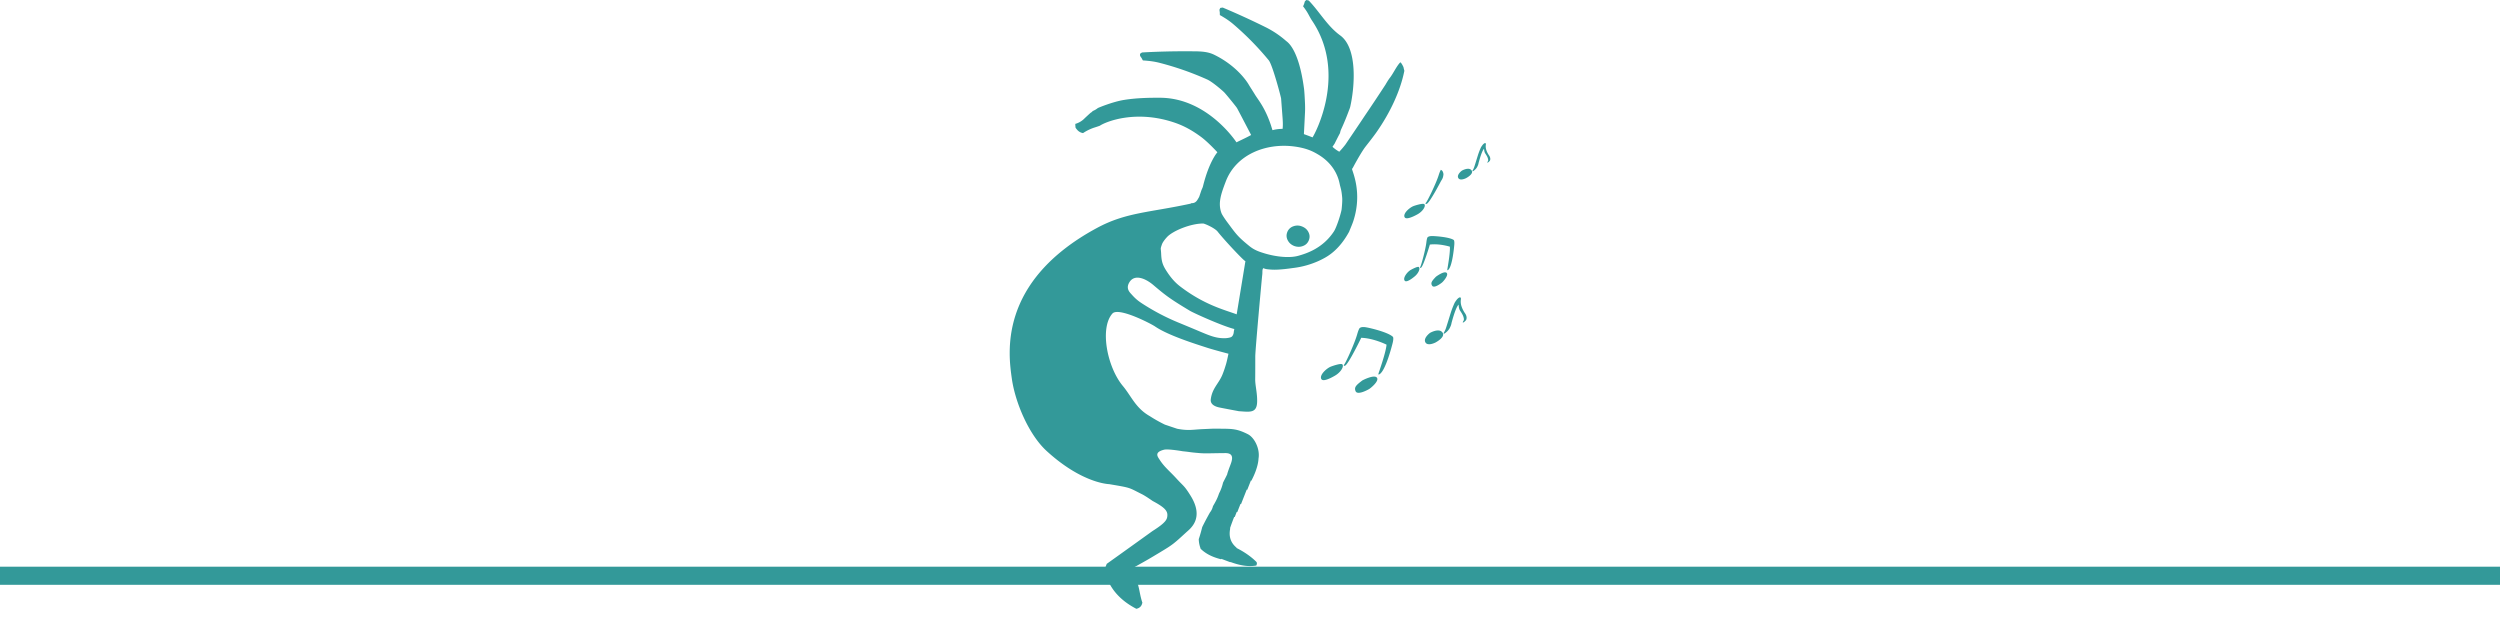 <svg xmlns="http://www.w3.org/2000/svg" xmlns:xlink="http://www.w3.org/1999/xlink" viewBox="0 0 276 68.169"><defs><path id="a" d="M0 0h276v165.169H0z"/></defs><clipPath id="b"><use xlink:href="#a" overflow="visible"/></clipPath><g clip-path="url(#b)"><defs><path id="c" d="M36.396 55.565h209.208v118.604H36.396z"/></defs></g><g><defs><path id="d" d="M0 0h276v165.169H0z"/></defs><clipPath id="e"><use xlink:href="#d" overflow="visible"/></clipPath><g clip-path="url(#e)"><defs><path id="f" d="M-9 55.564h294v10H-9z"/></defs><clipPath id="g"><use xlink:href="#f" overflow="visible"/></clipPath><path clip-path="url(#g)" fill="none" stroke="#339999" stroke-width="2" d="M0 63.563h276"/></g><path clip-path="url(#e)" fill="#339999" d="M137.485 28.856l-.018.112c0 .001.016-.072.018-.112"/><path clip-path="url(#e)" fill="#339999" d="M148.106 23.173c-.125.611-.558 1.947-.848 2.386-1.225 1.859-3.02 2.427-3.935 2.683-.907.255-2.364.144-3.767-.285-.59-.181-1.096-.361-1.616-.783-1.352-1.097-1.47-1.332-2.488-2.697-.136-.182-.518-.727-.601-.947-.42-1.112-.028-2.169.466-3.474 1.136-3.005 4.437-4.287 7.546-3.886 1.395.18 2.104.559 2.635.873 1.498.886 2.171 2.121 2.396 3.232.099.494.209.629.285 1.578.032.372-.059 1.254-.073 1.32m-10.611 5.656l-.01.028.004-.006v-.001l.001-.002.003-.01-.964 5.866c-1.32-.491-3.578-1.036-6.264-3.1-.647-.497-1.118-1.109-1.508-1.721-.394-.614-.531-1.026-.565-1.849-.03-.699-.111-.473.076-1.03.041-.12.156-.381.568-.829.627-.681 2.606-1.504 3.996-1.497.148.001 1.28.489 1.601.9.713.913 3.032 3.383 3.062 3.247v.004zm-1.285 7.805s-.007.358-.232.542c-.152.125-.632.158-.632.158-1 .049-1.699-.237-2.874-.731-.631-.27-1.382-.579-2.239-.936a24.466 24.466 0 0 1-3.642-1.845c-.845-.523-1.122-.716-1.684-1.342-.189-.211-.677-.66-.175-1.389.547-.795 1.665-.403 2.573.356 1.385 1.178 1.89 1.561 4.061 2.864.419.252 3.566 1.676 4.901 2.013l-.057.31zm18.75-29.139c-.004-.025-.011-.047-.01-.067-.048-.109-.232-.499-.359-.549-.448.469-.783 1.267-1.189 1.763-.152.21-.296.447-.439.695a217.42 217.42 0 0 1-2.368 3.558c-.298.462-2.074 3.081-2.074 3.081l-.004.004c-.206.266-.427.523-.661.771a3.991 3.991 0 0 1-.751-.543l.239-.357c.201-.404.399-.796.599-1.17.021-.144.066-.293.141-.449.287-.618.541-1.246.777-1.872.071-.2.162-.39.206-.583.502-2.214.821-6.472-1.112-7.87-1.402-1.013-2.271-2.599-3.461-3.84a1.482 1.482 0 0 0-.176-.047c-.035-.015-.067-.017-.089-.02-.026.019-.051.046-.076.065-.077.048-.117.118-.132.228-.019.009-.021.022-.016.044-.03.096-.06.175-.1.256-.016.035-.026.075-.042.11.103.129.203.267.294.404.262.365.438.791.689 1.164 3.95 5.857.288 12.576.058 12.895a31.405 31.405 0 0 0-.953-.358c.119-2.27.055-1.048.121-2.377.034-.677-.016-1.354-.053-2.022-.018-.211-.027-.419-.054-.614-.588-4.44-1.841-5.153-1.979-5.273a10.502 10.502 0 0 0-2.256-1.516 84.39 84.39 0 0 0-4.74-2.171c-.061.007-.122.013-.179.027-.04-.001-.069.01-.091.016-.015.026-.027.061-.043.089-.05.073-.058.154-.028.26-.012.015-.01.029.005.047.012.1.016.184.013.274 0 .038.006.079.007.117.145.079.293.165.434.255.389.234.766.503 1.108.8a31.944 31.944 0 0 1 3.853 3.935c.42.513 1.354 4.071 1.365 4.222l.169 2.243c.02.29.044.784-.007 1.105a4.766 4.766 0 0 0-.915.097 3.896 3.896 0 0 1-.2.049l-.18-.578c-.677-1.994-1.433-2.8-1.773-3.381-.11-.182-.226-.356-.328-.526a15.835 15.835 0 0 1-.331-.527s-1.088-1.989-3.852-3.329c-.829-.401-1.785-.359-2.71-.368a84.962 84.962 0 0 0-5.229.13 1.44 1.44 0 0 0-.148.103c-.035.017-.057.038-.075.053-.001.03.006.067.005.098-.013.089.018.165.093.246-.003.019.005.031.026.04.057.084.099.158.137.239.018.035.042.069.06.102.165.008.338.02.505.039.454.04.914.115 1.355.23a32.803 32.803 0 0 1 5.245 1.837c.612.277 1.816 1.344 1.876 1.421.11.096 1.333 1.587 1.412 1.736.122.21 1.543 2.942 1.543 2.942l.007.023.002.006c-.219.121-.443.234-.664.344l-.958.463-.007-.016-.001-.004-.002-.004-.001-.002-.001-.001s-3.161-4.864-8.387-4.895c-1.352-.008-2.683.028-3.986.236-1.285.205-2.864.871-2.917.903l-.014.011a2.11 2.11 0 0 1-.529.308l-.033.027a.643.643 0 0 1-.212.171c-.272.243-.538.49-.806.747a2.332 2.332 0 0 1-.891.483c.005.154.011.3.036.437.062.079.123.164.197.244.172.185.382.296.622.335.36-.243.762-.44 1.189-.591.214-.066.44-.139.666-.222.662-.45 4.041-1.832 8.39-.294 1.054.373 1.928.9 2.76 1.509.793.58 1.828 1.715 1.828 1.715s-.911.995-1.595 3.774c-.028.114-.085.218-.13.332-.027.016-.276.824-.298.841-.055.104-.119.204-.183.311-.159.254-.375.375-.649.357a.438.438 0 0 1-.139.065c-4.572.988-7.11.949-10.313 2.681-10.99 5.939-9.758 13.976-9.386 16.637.379 2.646 1.876 6.18 3.84 7.978 3.939 3.606 6.892 3.66 6.91 3.663 2.483.422 2.09.349 3.616 1.11.411.205 1.165.74 1.187.752 1.21.645 1.642 1.04 1.618 1.578-.018.423-.105.767-1.64 1.736-.004.003-3.472 2.498-5.054 3.621l-.224.57c-.006.017-.012.035-.022.057.377 1.849 1.532 3.292 3.464 4.31a.201.201 0 0 0 .055.027c.351-.077.564-.278.641-.608l.023-.057c-.425-1.252-.267-2.08-1.08-3.164a.092.092 0 0 0-.042-.028 2.263 2.263 0 0 1 .033-.578.18.18 0 0 1 .016-.059c1.757-.974 1.875-1.054 3.024-1.744 1.424-.854 1.532-.961 2.893-2.209.43-.396 2.034-1.531.475-4.04-.705-1.134-.749-1.011-1.557-1.893-.778-.849-1.345-1.273-1.863-2.084-.198-.315-.645-.82.501-1.101.444-.109 2.063.173 2.041.171 1.004.1.651.105 1.875.205.691.056 1.094.013 2.826-.001 1.169-.008.699.966.463 1.597-.067.179-.259.719-.236.727-.059.149-.297.599-.449.901l-.024.057c-.06.292-.227.788-.417 1.136a1.095 1.095 0 0 0-.023.057l-.022.056c-.168.512-.405.925-.633 1.311-.005.018-.012.034-.021.056a1.712 1.712 0 0 1-.327.663c-.008.016-.457.808-.834 1.578-.007.013-.012.033-.022.056-.097.4-.215.816-.353 1.24l-.022.056c.006.356.076.691.188 1.001.008.015.009.03 0 .051.543.546 1.283.929 2.221 1.165a.374.374 0 0 0 .058.022.726.726 0 0 0 .022-.056c.31.117.619.232.932.352.02.006.036.013.06.022l.011-.028c1.09.411 2.043.544 2.86.393.094-.187.089-.327-.018-.431-.575-.565-1.295-1.066-2.167-1.507.01-.021.005-.03.002-.037-.649-.534-.879-1.242-.694-2.121l-.029-.009c.144-.431.302-.85.464-1.265l.059.022.022-.057c.066-.17.133-.342.202-.513.016.006.035.012.058.022l.022-.056.337-.855.058.022.022-.056.605-1.539c.018.007.035.014.059.021l.022-.056.38-.967.059.021c.009-.023.013-.041.021-.057.768-1.476.758-2.369.761-2.388.186-1.056-.443-2.325-1.182-2.696-1.177-.591-1.709-.591-2.925-.603-1.162-.012-.824-.004-2.003.044-1.124.046-1.616.204-2.868-.038-.018-.003-1.356-.455-1.36-.457a15.66 15.66 0 0 1-1.667-.938c-1.567-.888-2.033-2.205-2.975-3.333-1.738-2.089-2.569-6.398-1.15-7.99.669-.751 4.289 1.135 4.709 1.425 1.422.977 4.395 1.911 5.77 2.355.74.238 2.334.655 2.334.655s-.168.827-.275 1.173c-.136.438-.172.572-.366 1.073-.402 1.038-1.144 1.522-1.311 2.775-.075.568.456.809.946.912.53.111 2.156.412 2.156.412 1.242.084 1.998.244 2.017-1.088.015-.977-.227-1.774-.215-2.478.011-.615.008-2.461.008-2.461-.001-.766.735-8.764.766-8.994l.002-.021.003-.021v-.001l.002-.021v-.001l.001-.01.001-.011V30.28l.001-.011.001-.001v-.01l.001-.011v-.002l.001-.008v-.011l.002-.024.001-.008v-.011l.002-.027c.008-.153-.022-.396.099-.555v.009l.101.033c.137.05.217.067.371.086.551.065.986.068 1.806-.014.345-.034.703-.082 1.057-.132a9.593 9.593 0 0 0 2.806-.789c.229-.105.453-.22.674-.344.257-.144.503-.309.74-.496.737-.583 1.378-1.374 1.925-2.377l.021-.057c.151-.381.323-.755.447-1.139 1.015-3.133-.126-5.453-.155-5.74l.013-.013.006-.006.007-.008.001-.001.011-.013.006-.006.007-.007.006-.007.008-.007.005-.006s.879-1.673 1.431-2.39c.355-.45.848-1.074 1.196-1.57 1.552-2.208 2.648-4.626 3.067-6.71.013-.036.014-.066.015-.088-.027-.12-.059-.22-.078-.314"/><path clip-path="url(#e)" fill="#339999" d="M143.73 24.997a1.311 1.311 0 0 0-.968-.006 1.082 1.082 0 0 0-.646.634c-.118.301-.103.602.045.892.15.299.39.508.718.639.336.12.661.124.973 0 .314-.118.525-.331.645-.634.12-.301.108-.599-.043-.892-.146-.297-.391-.507-.724-.633M157.876 36.749s-.761.555-.519 1.033c.242.479 1.107.038 1.107.038s1.17-.6.781-1.118c-.388-.52-1.369.047-1.369.047M161.327 33.74a1.62 1.62 0 0 1-.054-.62c.012-.073.04-.23-.043-.278-.131-.077-.39.226-.39.226l-.132.178s-.057.081-.114.18a9.63 9.63 0 0 0-.424 1.085c-.171.55-.533 1.736-.577 1.83-.044.094-.195.432-.226.438-.032.007.029.072.082.053.052-.018.435-.269.616-.643.183-.373.134-.36.233-.714.103-.355.437-1.574.734-1.844 0 0 .005.419.149.644.146.226.282.426.36.641.078.216.101.396.031.5-.07.103-.09.171-.074.19.032.037.22-.105.331-.241.114-.137.138-.457-.091-.779a2.976 2.976 0 0 1-.411-.846M150.433 41.983l-.05.032c-.643.491-.924.739-.72 1.182.203.444 1.256-.11 1.479-.241.223-.131 1.179-.932.854-1.278-.324-.347-1.563.305-1.563.305M150.878 36.146c-.753-.147-.825.161-.825.161s-.082.116-.219.599c-.285 1.008-1.232 3.075-1.414 3.309-.182.235.063.161.063.161.358-.102 1.797-3.083 1.797-3.083 1.375.043 2.793.757 2.793.757-.063.865-.846 3.038-.887 3.187-.041.149.058.103.058.103.717-.279 1.481-3.38 1.481-3.38s.166-.574.06-.764c-.461-.462-2.154-.904-2.907-1.05M146.905 40.483c-.219.091-.445.273-.445.273-.588.475-.75.929-.543 1.141s.896-.086 1.505-.45c.611-.366.979-.996.772-1.222-.136-.15-1.07.168-1.289.258M156.507 23.651c.572-.322.927-.893.743-1.106-.123-.143-.992.127-1.196.204-.204.079-.417.241-.417.241-.554.422-.715.837-.53 1.038.186.201.827-.056 1.4-.377M157.496 22.509c.331-.085 1.597-2.533 1.597-2.533.191-.282.23-.426.265-.717.003-.029-.027-.431-.288-.505-.029-.009-.023.043-.023.043s-.079.105-.218.547c-.288.922-1.215 2.804-1.388 3.015-.174.212.055.15.055.15M155.692 29.831a1.734 1.734 0 0 0-.304.261c-.386.431-.453.795-.271.93.183.136.667-.173 1.084-.525.418-.352.617-.873.435-1.019-.121-.097-.789.258-.944.353M160.063 27.233c.06.663-.268 2.404-.279 2.522-.014.118.056.071.056.071.509-.299.708-2.74.708-2.74s.054-.456-.049-.586c-.406-.294-1.742-.421-2.33-.439-.587-.019-.605.223-.605.223s-.049.098-.093.48c-.092.798-.556 2.48-.664 2.679-.108.2.068.114.068.114.258-.122.982-2.555.982-2.555 1.047-.136 2.206.231 2.206.231M158.547 30.535l-.034.03c-.427.451-.607.673-.399.984s.937-.238 1.09-.364c.153-.127.779-.85.49-1.073-.288-.222-1.147.423-1.147.423M161.849 19.671s.908-.465.607-.868c-.303-.403-1.064.036-1.064.036s-.591.431-.402.802c.187.372.859.03.859.03M164.393 17.161a2.226 2.226 0 0 1-.321-.657 1.249 1.249 0 0 1-.042-.482c.01-.056.031-.178-.032-.215-.103-.06-.304.175-.304.175l-.103.138s-.044.064-.088.14a7.57 7.57 0 0 0-.33.842c-.133.428-.413 1.348-.447 1.421-.034.074-.151.336-.177.341-.024.005.024.056.065.042.04-.015.337-.21.478-.5.143-.29.104-.28.182-.555.079-.275.339-1.222.569-1.431 0 0 .004.324.117.5.113.175.219.33.279.498.061.167.079.307.024.387-.055.08-.069.134-.058.148.024.029.171-.081.258-.187.089-.108.107-.355-.07-.605"/></g></svg>